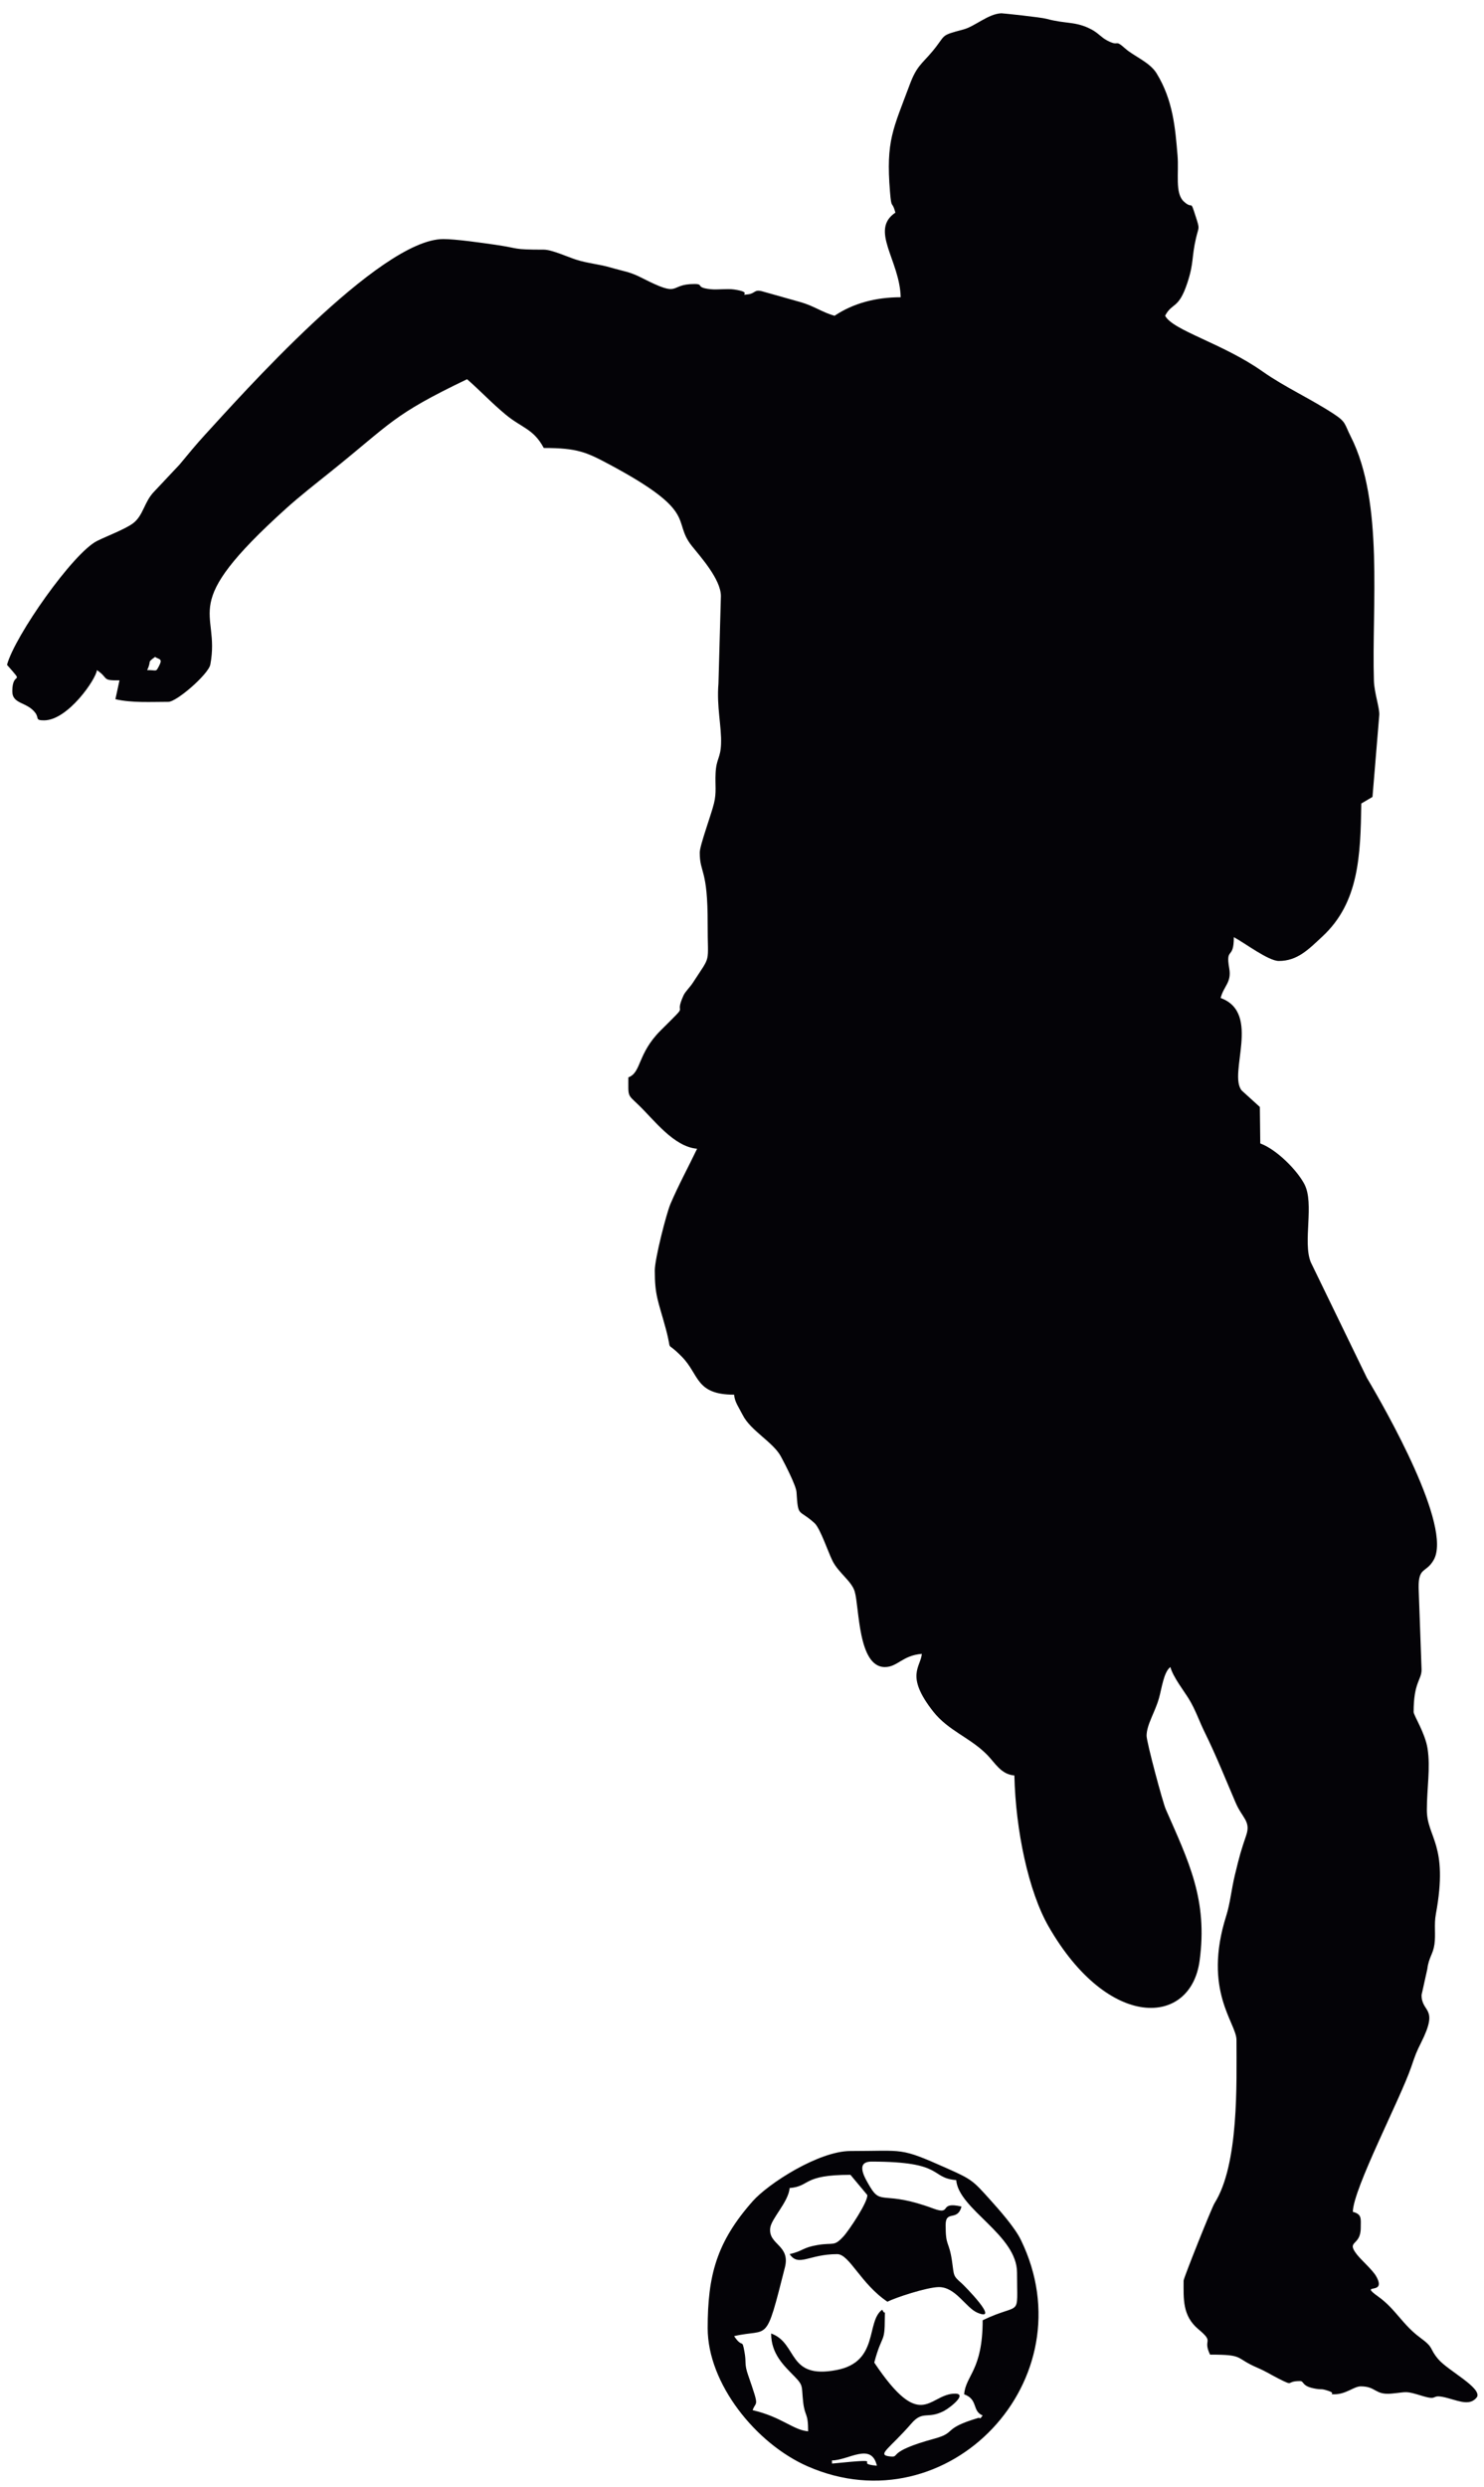 <?xml version="1.0" encoding="UTF-8" standalone="no"?>
<!-- Created with Inkscape (http://www.inkscape.org/) -->

<svg
   version="1.1"
   id="svg1"
   width="250.667"
   height="420"
   viewBox="0 0 250.667 420"
   sodipodi:docname="FOOT 4.eps"
   xmlns:inkscape="http://www.inkscape.org/namespaces/inkscape"
   xmlns:sodipodi="http://sodipodi.sourceforge.net/DTD/sodipodi-0.dtd"
   xmlns="http://www.w3.org/2000/svg"
   xmlns:svg="http://www.w3.org/2000/svg">
  <defs
     id="defs1" />
  <sodipodi:namedview
     id="namedview1"
     pagecolor="#ffffff"
     bordercolor="#000000"
     borderopacity="0.25"
     inkscape:showpageshadow="2"
     inkscape:pageopacity="0.0"
     inkscape:pagecheckerboard="0"
     inkscape:deskcolor="#d1d1d1">
    <inkscape:page
       x="0"
       y="0"
       inkscape:label="1"
       id="page1"
       width="250.667"
       height="420"
       margin="0"
       bleed="0" />
  </sodipodi:namedview>
  <g
     id="g1"
     inkscape:groupmode="layer"
     inkscape:label="1">
    <path
       id="path1"
       d="m 186.875,2306.97 c 6.301,13.14 -1.016,8.67 10.078,16.79 4.735,-3.47 10.137,-1.66 5.121,-11.33 -4.465,-8.63 -2.898,-5.18 -15.199,-5.46 z M 1056.66,29.609 l -0.07,4.016 c 21.01,0 50.04,23.539 57.09,-6.719 -33.08,2.746 19.14,10.293 -57.02,2.703 z m 50.3,383.457 c 93.61,0 73.32,-20.66 107.45,-23.503 3.11,-37.297 77.25,-69.368 77.25,-117.524 0,-59.766 6.52,-36.363 -43.66,-60.441 0,-63.754 -21.48,-69.657 -23.51,-94.028 18.18,-6.582 9.7,-21.293 23.51,-26.867 -4.69,-6.484 -2.11,-2.109 -5.91,-3.242 -45.99,-13.766 -26.41,-18.316 -55.31,-26.199 -63.36,-17.27 -41.87,-24.117 -56.63,-22.574 -17.56,1.844 -0.04,10.086 27.33,41.801 14.61,16.953 20.4,5.09 41.24,15.867 8.09,4.184 32.78,23.727 11.55,21.938 -31.17,-2.633 -41.13,-48.277 -99.95,39.57 10.03,37.59 13.43,23.035 13.43,57.09 0,12.84 1.03,1.223 -3.35,10.078 -20.92,-15.324 -3.55,-66.125 -57.78,-76.609 -63.366,-12.242 -48.83,33.918 -83.261,46.387 0,-26.032 16.246,-40.809 29.531,-54.422 11.88,-12.168 8.85,-12.024 11.13,-32.528 2.13,-19.125 6.35,-12.859 6.35,-37.3 -19.16,1.59 -33.432,18.223 -70.522,26.859 4.644,12.836 9.164,1.488 -5.75,44.621 -5.051,14.609 -2.02,15.043 -4.52,29.055 -3.363,18.797 -2.098,3.719 -13.23,20.351 45.047,10.493 39.32,-12.199 64.488,87.192 7.254,28.672 -20.859,28.461 -18.695,49.734 1.261,12.379 23.239,33.25 24.719,51.117 26.91,2.242 15.41,16.793 77.23,16.793 l 21.38,-25.636 c 1.27,-8.161 -23.03,-44.793 -30.34,-52.711 -12.22,-13.235 -12.27,-7.329 -32.84,-10.817 -19.31,-3.273 -18.04,-7.523 -35.43,-11.574 11.59,-16.672 24.34,0 60.44,0 15.47,0 29.93,-37.762 63.81,-60.441 9.9,5.234 49.71,18.226 64.77,18.586 21.77,0.527 34.61,-26.25 49.55,-32.54 29.62,-12.453 -16.82,34.532 -20.24,37.512 -11.26,9.828 -9.33,9.305 -12.13,28.176 -3.89,26.289 -8.08,17.562 -8.08,45.641 0,19.695 14.94,3.961 20.15,23.507 -30.15,7.024 -11.23,-11.64 -35.65,-2.566 -63.37,23.566 -66.15,3.359 -80.44,27.562 -6.34,10.727 -19.74,32.086 1.92,32.086 z M 898.77,201.516 c 0,-70.223 61.128,-146.543 126.84,-175.371 178.38,-78.262 357.43,110.219 270.84,287.628 -7.8,15.981 -27.47,38.082 -39.36,51.301 -21.68,24.11 -23.06,25.481 -54.53,39.5 -60.77,27.078 -53.41,21.93 -122.47,21.93 -40.17,0 -104.313,-41.301 -124.215,-63.82 C 909.91,310.672 898.77,268.211 898.77,201.516 Z M 1479.7,2756.95 c 9.13,17.25 17.16,7.77 28.39,42.12 8.38,25.64 5.02,31.32 10.9,56.6 3.48,14.94 5.04,10.41 -0.38,27.19 -7.55,23.48 -2.86,8.05 -14.94,18.94 -11.86,10.72 -6.24,36.01 -8.2,59.11 -2.87,33.93 -5.54,69.75 -26.73,104.09 -8.58,13.9 -29.06,21.8 -39.44,31.09 -14.65,13.11 -6.88,1.77 -23.18,10.38 -7.8,4.12 -10.99,9.21 -19.7,13.89 -20.06,10.79 -32.83,6.91 -56.96,13.55 -7.89,2.16 -56.62,7.19 -57.73,7.13 -16.84,-0.77 -33.48,-16.64 -48.13,-20.54 -30.97,-8.21 -21.35,-6.23 -39.37,-27.79 -13.43,-16.05 -19.96,-18.46 -28.69,-41.83 -21.43,-57.49 -30.49,-71.59 -25.25,-136.23 1.99,-24.36 2.5,-10.29 6.89,-26.75 -33.09,-22.15 5.67,-60.53 6.71,-107.45 -31.62,0 -60.28,-7.67 -83.94,-23.5 -15.25,4.07 -25.99,12.39 -43.17,17.27 l -47.065,13.27 c -12.09,3.75 -10.055,-2.06 -19.117,-3.28 -14.703,-1.96 7.843,2.13 -18.176,6.08 -8.817,1.34 -20.934,-0.61 -30.145,0.38 -20.015,2.17 -7.589,6.57 -20.297,6.57 -34.058,0 -15.382,-18.5 -66.343,7.53 -16.274,8.32 -21.84,8.09 -40.289,13.45 -15.055,4.37 -29.133,5.27 -43.735,9.98 -11.082,3.58 -30.773,12.69 -41.039,12.69 -40.984,0 -29.742,1.58 -61.035,6.13 -19,2.76 -50.863,7.3 -66.57,7.3 -81.239,0 -259.852,-202.02 -302.414,-248.28 -11.117,-12.08 -21.289,-24.5 -32.492,-38.03 l -32.54,-34.62 c -12.605,-13.05 -13.5,-30.47 -26.906,-40.25 -10.164,-7.4 -32.879,-15.99 -45.129,-22.03 C 92.949,2456 18.641,2350.16 8.906,2313.68 c 23.637,-27.19 6.711,-6.15 6.711,-33.57 0,-16.84 18.738,-13.15 29.316,-27.52 4.789,-6.5 -0.613,-9.42 10.977,-9.42 30.309,0 66.235,52.58 67.164,63.8 15.438,-10.33 5.469,-13.43 28.696,-12.98 l -5.188,-23.95 c 20.941,-4.89 45.121,-3.36 67.156,-3.36 10.825,0 51.121,35.31 53.387,47.35 13.371,71.14 -44.488,71.39 96.809,198.69 16.554,14.92 37.746,31.55 55.203,45.53 78.855,63.2 78.578,72.28 174.054,118.1 17.102,-14.86 30.395,-29.45 49.063,-44.96 20.258,-16.83 35.473,-18.06 48.32,-42.34 42.805,0 54.418,-5.45 83.246,-20.85 114.95,-61.47 78.821,-70.83 104.75,-103.46 10.524,-13.24 36.989,-42.37 36.989,-63.74 l -3.098,-111.08 c -2.496,-29.66 4.141,-54.6 3.281,-76.9 -0.707,-18.32 -5.984,-18.13 -6.933,-36.97 -0.77,-15.1 1.441,-23.97 -2.032,-38.27 -3.496,-14.39 -18.086,-53.45 -18.086,-62.5 0,-26.77 10.27,-19.76 10.059,-90.7 -0.156,-52.9 5.27,-37.37 -19.027,-74.95 -3.153,-4.88 -9.516,-11.15 -11.473,-15.39 -13.988,-30.36 11.191,-4.73 -29.113,-44.76 -29.824,-29.63 -24.407,-53.59 -41.11,-59.64 0,-24.8 -1.566,-21.26 12.426,-34.58 19.828,-18.89 45.039,-53.6 74.883,-56.08 -11.285,-23.52 -23.91,-46.73 -33.898,-70.2 -5.09,-11.94 -19.829,-69.51 -19.829,-84.27 0,-32.37 4.231,-38.24 13.805,-73.5 9.492,-34.93 -2.371,-12.71 20.754,-36.33 22.102,-22.57 17.059,-47.99 66.18,-47.99 0.789,-9.46 5.531,-15.25 10.976,-25.96 10.114,-19.89 38.453,-34.16 48.36,-52.38 5.57,-10.26 19.396,-37.35 19.896,-45.29 2.1,-33.19 2.37,-20.78 22.92,-39.5 7.14,-6.49 17.18,-36.52 22.74,-47.77 7.51,-15.19 24.24,-25.7 28.23,-38.94 5.96,-19.75 4.03,-96.03 38.28,-96.03 16.21,0 22.16,14.72 47,16.78 -1.4,-16.96 -21.43,-27.47 14.27,-73.046 19.4,-24.781 47.13,-33.152 68.88,-55.375 9.89,-10.117 17.4,-24.625 34.39,-26.039 1.55,-69.547 17.87,-147.152 43.4,-191.668 75.8,-132.176 180.45,-127.43 191.83,-43.57 10.52,77.464 -13.75,125.73 -43,192.414 -3.86,8.828 -24.33,85.289 -24.33,93.195 0,14.242 10.68,29.691 15.8,47.999 3.58,12.82 6.02,33.15 14.42,39.31 3.32,-12.46 16.89,-29.82 23.41,-40.4 8.58,-13.944 13.05,-28.034 20.57,-43.237 13.69,-27.664 26.93,-60.649 38.93,-88.668 8.32,-19.422 19.45,-23.426 13.46,-41.129 -7.29,-21.523 -8.36,-25.656 -14.3,-49.973 -4.64,-19.008 -5.94,-35.953 -11.19,-52.609 -30.02,-95.188 13.07,-135.746 13.07,-157.465 0,-54.695 3.26,-157.816 -27.83,-207.226 -3.74,-5.954 -39.33,-95.274 -39.33,-98.348 0,-23.086 -1.75,-44.582 18.8,-61.793 21.29,-17.82 4.81,-11.442 14.79,-32.231 44.49,0 30.46,-3.925 60.43,-16.796 11.1,-4.774 16.34,-8.485 26.79,-13.77 20.74,-10.512 8.11,-3.016 26.95,-3.016 5.94,0 1.31,-6.742 20.4,-9.808 8.23,-1.328 5.92,0.48 14.55,-2.254 12.71,-4.027 -0.16,-4.727 8.69,-4.727 15.01,0 24.95,10.071 33.59,10.071 19.72,0 17.75,-11.239 39.19,-9.192 20.98,1.996 16.55,3.821 39.5,-3.121 22.32,-6.754 7.62,4.207 33.26,-2.988 15.16,-4.258 27.65,-9.238 35.8,1.875 5.66,12.023 -37.23,33.555 -49.39,48 -12.19,14.5 -4.41,13.723 -23,27.363 -22.23,16.32 -31.25,36.363 -52.91,51.863 -26.59,19.039 11.66,0.309 -2.9,26.024 -4.45,7.848 -18.85,20.504 -24.2,27.301 -14.71,18.707 4.65,10.089 4.65,34.355 0,11.461 1.75,16.988 -10.08,20.145 0.67,29.761 60.19,142.941 74.3,184.277 5.29,15.496 6.25,18.258 12.64,31.016 22.75,45.464 0.37,36.839 0.37,60.066 l 7.31,32.984 c 1.86,15.016 7.22,18.422 9.04,31.27 1.82,12.965 -0.7,24.84 1.81,38.465 16.47,89.207 -11.44,96.758 -11.44,132.34 0,27.234 4.76,53.277 0.86,78.004 -3.12,19.738 -17.66,42.082 -17.66,46.238 0,37.954 10.08,40.624 10.08,53.734 l -3.74,104.34 c -0.2,26.66 9.38,18.02 19.11,34.98 24.15,42.16 -61.3,191.65 -84.77,231.18 l -71.31,146.95 c -10.44,25.72 4.92,74.55 -8.17,99.27 -9.81,18.51 -35.93,44.26 -55.96,51.52 l -0.53,46.31 -22.98,20.85 c -17.78,21.14 25.23,98.67 -26.86,117.53 4.25,15.88 14.13,19.59 10.94,37.8 -4.84,27.65 5.85,9.82 5.85,39.43 13.68,-7.23 43.86,-30.21 57.09,-30.21 23.57,0 37.45,14.32 55.81,31.49 45.99,42.95 47.94,102.16 49,168.47 l 14.19,8.36 8.61,103.96 c 0.64,8.52 -6.34,28.2 -6.81,43.56 -2.91,94.94 12.95,226.51 -29.3,309.87 -8.29,16.33 -5.68,18.44 -21.52,28.84 -29.25,19.22 -62.7,34.32 -90.48,53.93 -50.95,35.95 -113.9,51.97 -123.89,70.86"
       style="fill:#040307;fill-opacity:1;fill-rule:evenodd;stroke:none"
       transform="matrix(0.133,0,0,-0.133,0,420)" />
  </g>
</svg>
